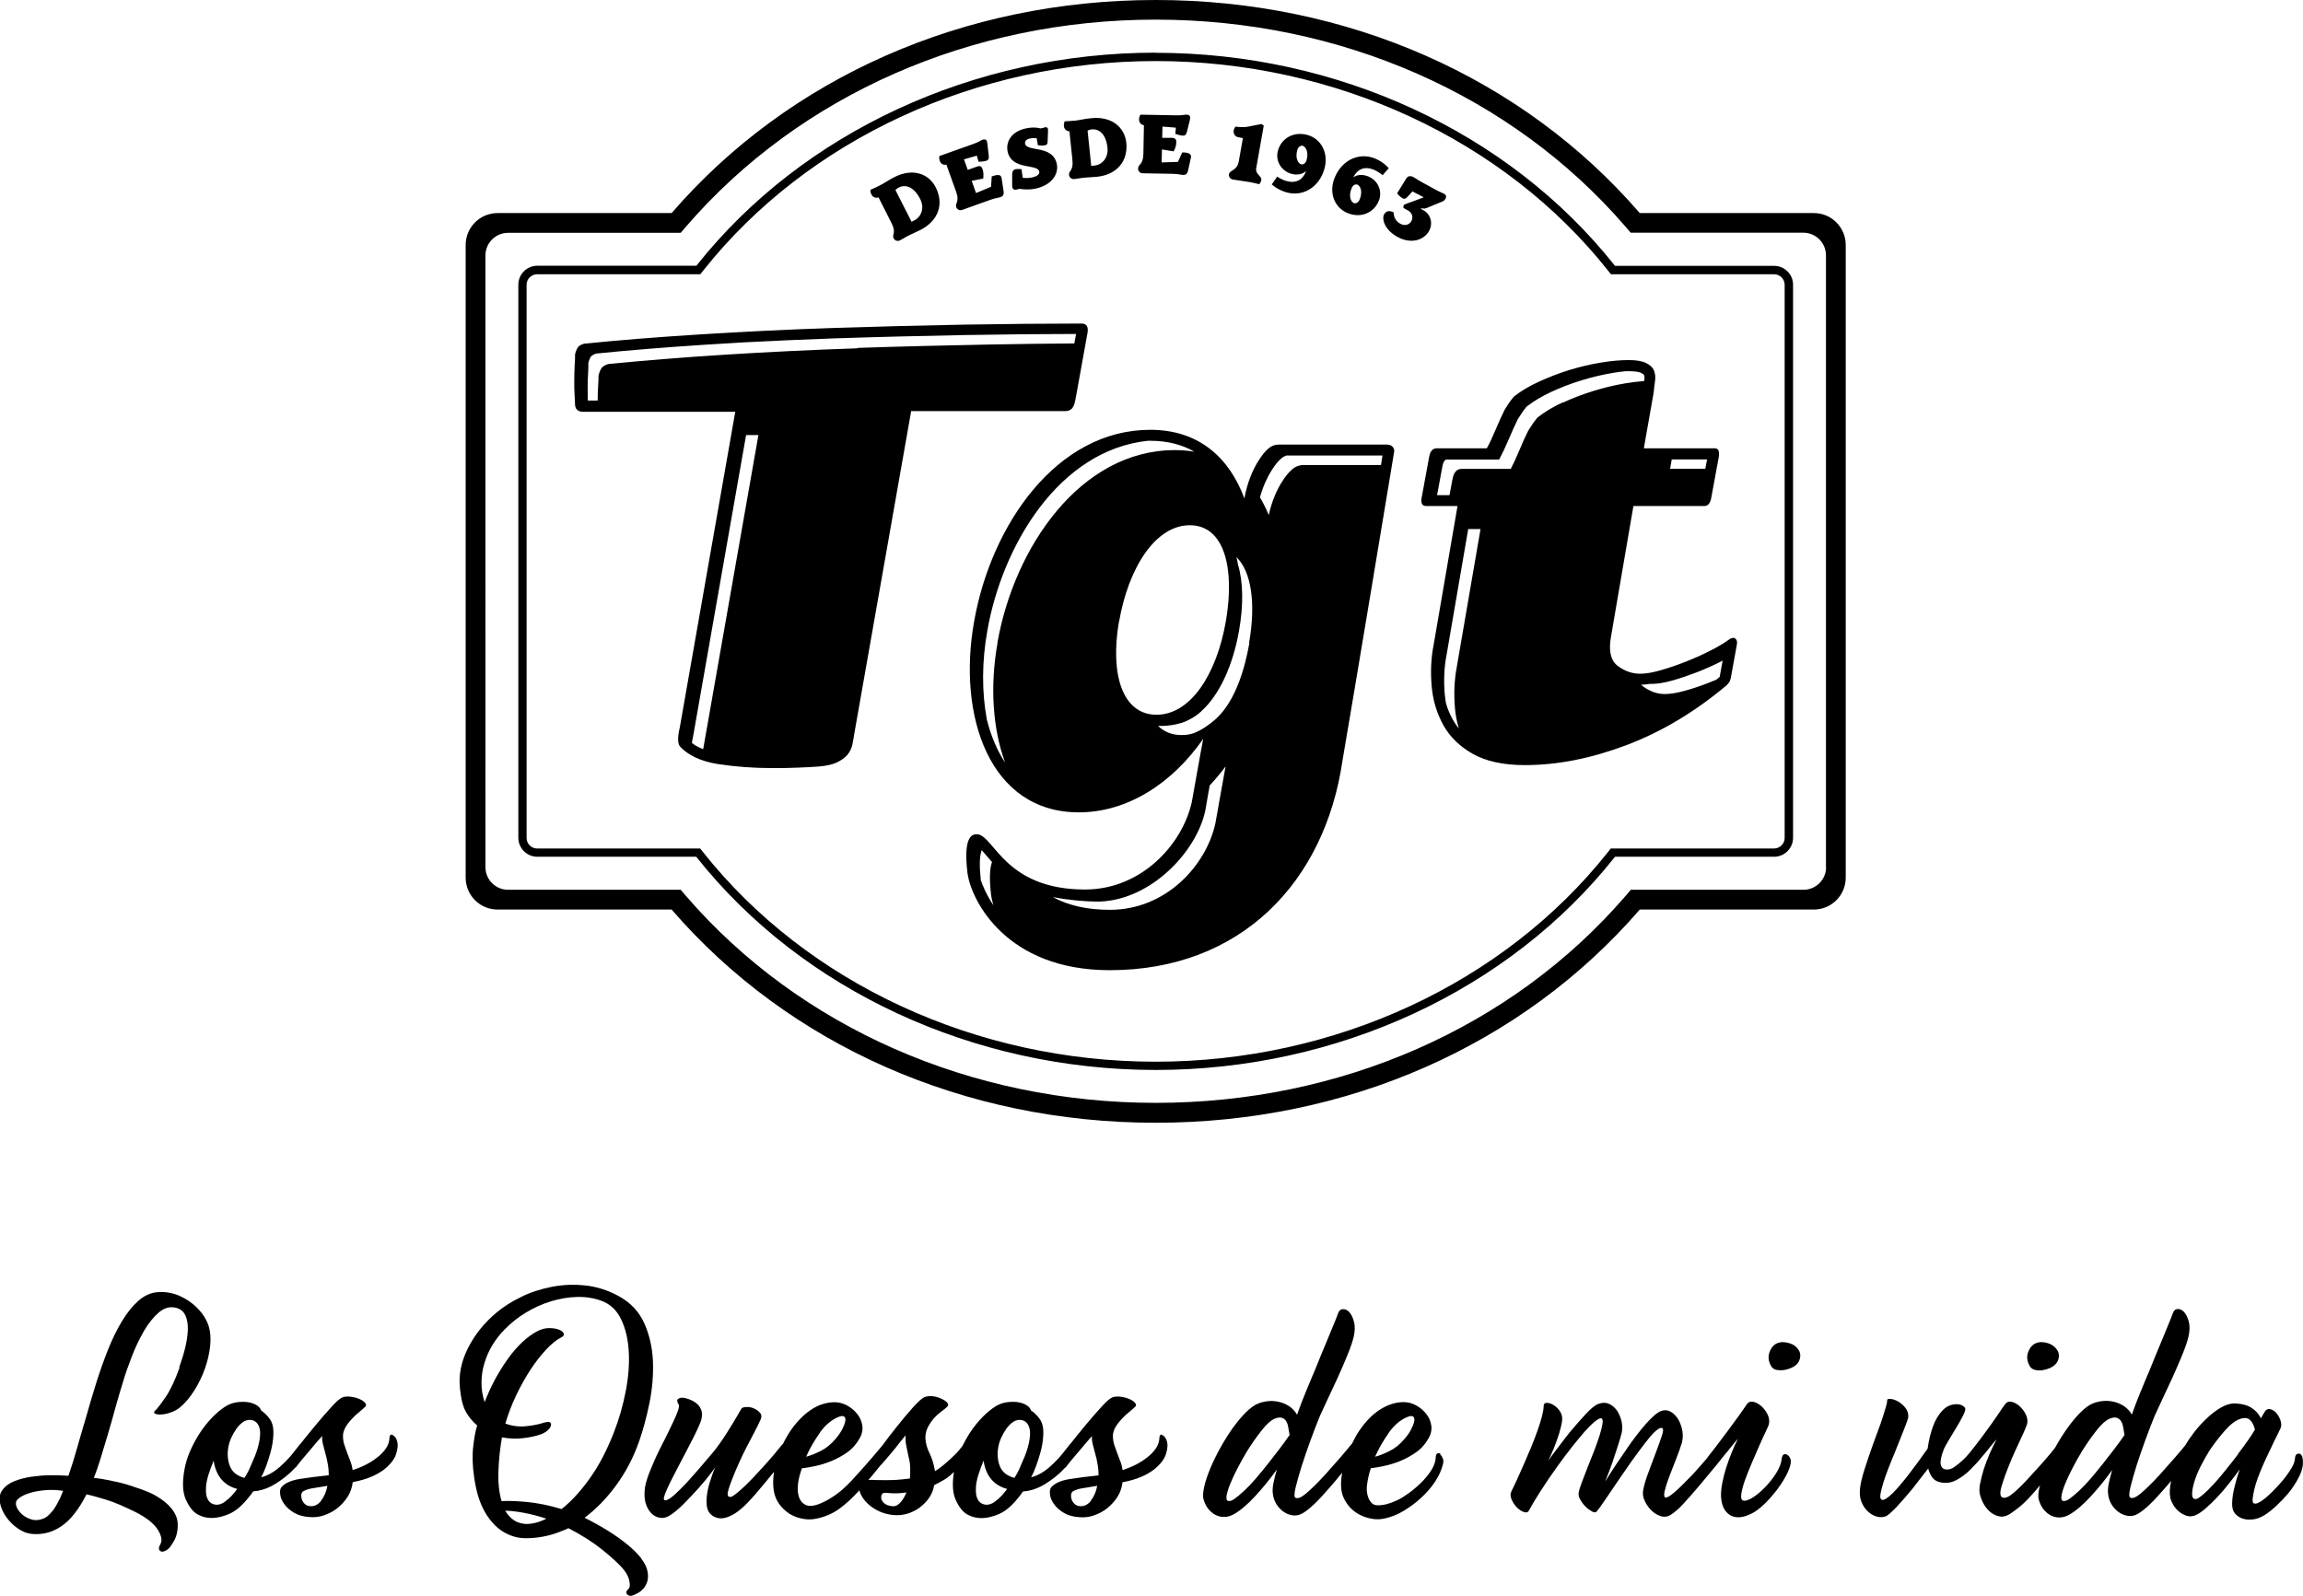 <?xml version="1.0" encoding="UTF-8"?>
<svg xmlns="http://www.w3.org/2000/svg" id="Capa_1" version="1.1" viewBox="0 0 170.08 117.9">
  <path d="M133.96,15.74h-12.86C112.43,5.71,99.51,0,85.35,0s-27.08,5.71-35.75,15.74h-12.85c-1.3,0-2.36,1.05-2.36,2.36v46.73c0,1.3,1.05,2.36,2.36,2.36h12.85c8.67,10.03,21.6,15.75,35.75,15.75s27.08-5.72,35.75-15.75h12.85c1.3,0,2.36-1.05,2.36-2.36V18.1c0-1.3-1.05-2.36-2.35-2.36ZM134.86,64.06c0,.92-.75,1.67-1.67,1.67h-12.75l-.43.5c-8.37,9.69-21.01,15.24-34.65,15.24s-26.28-5.56-34.66-15.24l-.43-.5h-12.75c-.92,0-1.67-.75-1.67-1.67V18.87c0-.92.75-1.67,1.67-1.67h12.75l.43-.5C59.08,7.01,71.71,1.45,85.35,1.45s26.28,5.56,34.65,15.24l.43.5h12.75c.92,0,1.67.75,1.67,1.67v45.19ZM85.35,4.51c13.23,0,25.71,5.78,33.39,15.46l.23.29h12.05c.43,0,.78.35.78.78v40.86c0,.43-.35.78-.79.78h-12.05l-.23.29c-7.68,9.68-20.16,15.46-33.39,15.46s-25.72-5.78-33.4-15.46l-.23-.29h-12.04c-.43,0-.78-.35-.78-.78V21.04c0-.43.35-.78.78-.78h12.05l.23-.29c7.68-9.68,20.17-15.46,33.4-15.46M85.35,3.89c-13.42,0-26.08,5.87-33.88,15.69l-.04.05h-11.75c-.77,0-1.4.63-1.4,1.4v40.86c0,.77.63,1.4,1.4,1.4h11.74l.04.05c7.8,9.83,20.47,15.7,33.89,15.7s26.09-5.87,33.88-15.7l.04-.05h11.75c.77,0,1.4-.63,1.4-1.4V21.04c0-.38-.14-.73-.41-.99-.27-.27-.62-.41-.99-.41h-11.75l-.04-.05c-7.8-9.83-20.46-15.69-33.88-15.69h0ZM64.88,13.75c.49-.25.69-.42,1.18-.67,1.32-.67,2.52-.28,3.05.77.61,1.21.21,2.45-1.14,3.14-.27.14-.62.28-.89.42-.22.11-.37.22-.62.35-.17.08-.37.02-.46-.15-.15-.3.22-.39-.16-1.13l-.96-1.9s-.34.14-.53-.22c-.08-.17-.07-.34-.07-.34,0,0,.37-.15.59-.27ZM67.96,14.71c-.46-.91-1.08-1.11-1.58-.86-.16.08-.25.19-.25.19l1.19,2.34s.16-.08.22-.11c.52-.27.74-.93.42-1.56ZM72.91,10.55l.11.94c.03.25-.04.34-.19.39-.17.06-.56.07-.56.07l-.13-.45-.95.27.28.78.7-.25c.2-.07.32-.02.39.19.12.35.05.7.05.7l-.85.17.32.9,1.11-.46.05-.77c.38-.13.69-.18.73.13l.14.93c.05.31-.05.41-.22.47-.17.06-.31.05-.75.2,0,0-2.06.74-2.09.75-.17.06-.37-.03-.43-.21-.11-.32.27-.36-.01-1.14l-.72-2s-.36.1-.49-.28c-.06-.17-.03-.35-.03-.35l2.55-.91c.44-.16.44-.22.62-.29.23-.08.35,0,.36.2ZM77.13,9.41c.21-.05.27.06.27.19l-.03.83c0,.19-.04.26-.18.3-.21.05-.54,0-.54,0l-.09-.52s-.26-.03-.5.02c-.3.07-.39.22-.35.4.14.6,2.01.07,2.33,1.45.17.75-.33,1.56-1.5,1.84-.63.15-1.23.03-1.23.03l-.27.06c-.18.04-.29-.09-.29-.28v-.89c.02-.22.1-.3.25-.34.15-.03.44,0,.44,0l.09.64s.36.04.69-.03c.45-.1.57-.29.53-.44-.14-.6-2.01-.07-2.33-1.45-.17-.75.29-1.49,1.28-1.72.72-.17,1.14-.01,1.14-.01l.3-.07ZM79.26,8.93c.55-.06.79-.15,1.34-.2,1.47-.15,2.45.64,2.58,1.81.14,1.35-.68,2.37-2.18,2.52-.31.03-.68.04-.98.07-.25.03-.43.07-.7.1-.18.01-.35-.12-.37-.3-.04-.34.34-.28.25-1.11l-.22-2.12s-.37,0-.41-.39c-.02-.18.06-.35.06-.35,0,0,.4-.01.65-.04ZM81.79,10.92c-.11-1.01-.61-1.42-1.17-1.36-.18.02-.3.09-.3.09l.27,2.61s.18-.02.25-.03c.58-.06,1.02-.6.95-1.31ZM87.89,8.8l-.23.92c-.06.25-.16.31-.31.3-.18,0-.55-.13-.55-.13l.04-.46-.99-.08-.02.83h.74c.22.02.31.11.3.33,0,.37-.2.67-.2.67l-.86-.14-.02.96,1.2-.04.32-.7c.4,0,.71.08.64.38l-.2.92c-.07.31-.19.37-.38.36-.18,0-.31-.07-.77-.08,0,0-2.19-.04-2.22-.04-.18,0-.34-.16-.33-.35,0-.34.37-.24.39-1.07l.04-2.13s-.37-.04-.36-.44c0-.18.1-.34.1-.34l2.71.05c.46,0,.49-.05.68-.05.25,0,.32.13.27.31ZM93.01,13.61s-.36-.09-.66-.15c-.42-.07-1.01-.15-1.31-.2-.18-.03-.31-.21-.28-.39.06-.33.61-.24.73-.97l.3-1.7s-.15-.03-.33-.06c-.24-.04-.39-.26-.35-.5.03-.18.14-.29.14-.29.58.1,1-.01,1-.01l.91-.18.17.12-.56,3.16c-.07.43.43.58.38.85-.03.18-.15.32-.15.32ZM93.93,13.61l.39-.56s.32.22.68.32c.71.2,1.21-.08,1.45-.71h-.03s-.36.37-1.05.18c-.77-.22-1.2-.98-.99-1.72.26-.92,1.17-1.43,2.18-1.15,1.01.28,1.58,1.34,1.25,2.5-.39,1.39-1.61,2.08-2.8,1.74-.68-.19-1.09-.59-1.09-.59ZM96.09,12.14c.14.04.33-.07.4-.3.18-.62-.07-1.01-.28-1.07-.14-.04-.33.07-.4.3-.18.62.07,1.01.28,1.07ZM102.56,12.43l-.45.51s-.3-.25-.64-.4c-.68-.28-1.21-.06-1.52.54h.03s.4-.32,1.06-.05c.74.3,1.08,1.11.78,1.82-.36.88-1.33,1.29-2.3.89-.97-.4-1.41-1.51-.95-2.62.55-1.34,1.84-1.88,2.98-1.41.66.27,1.01.72,1.01.72ZM100.25,13.64c-.14-.06-.34.03-.43.26-.25.6-.05,1.01.16,1.1.14.06.34-.03.43-.26.25-.6.05-1.01-.16-1.1ZM102.24,15.81c.12-.22.37-.29.69-.11,0,0-.05.54.49.83.32.18.66.08.81-.19.16-.29.06-.63-.26-.8,0,0-.22-.12-.22-.12-.14-.07-.15-.12-.04-.31l1.41-.52v-.03s-.81-.42-.81-.42l-.38.42c-.13.14-.23.16-.36.08-.22-.12-.39-.36-.39-.36l.68-1.1c.11-.18.3-.22.54-.09.22.12.31.21.63.38l.97.53c.32.18.42.2.64.31.16.09.2.21.11.38-.07.13-.18.18-.26.21l-1.14.47c-.27.1-.37-.03-.4.03-.03.05.07.07.17.13.54.3.73.97.42,1.53-.39.7-1.35.98-2.32.45-.97-.53-1.2-1.33-.99-1.71ZM126.66,49.7s0,0,0,0h0ZM79.41,29.59l.89-4.92c.11-.52-.04-.77-.44-.77-2.54,0-5.41.03-8.6.08-3.19.06-6.44.14-9.76.25-3.32.11-6.57.27-9.76.47-3.19.2-6.06.43-8.6.69-.15.04-.28.1-.39.19-.11.09-.2.29-.28.58,0,.19,0,.46-.03.83-.02.37-.03.76-.03,1.16s0,.78.03,1.13c.02.35.03.56.03.64.02.35.28.49.55.5h11.28l-4.09,23.28c-.19.81-.17,1.26.04,1.48.54.57,1.44,1.05,2.75,1.26,1.31.2,2.64.3,4.01.3.63,0,1.23,0,1.82-.03.59-.02,1.11-.05,1.55-.08.59-.04,1.06-.14,1.41-.3.35-.17.62-.36.8-.58.18-.22.3-.47.36-.75.06-.28.1-.54.14-.8l4.2-23.83h11.39c.41,0,.64-.26.72-.77ZM51.94,55.29s0,.04-.01.05c-.34-.13-.62-.28-.83-.46.02-.15.05-.32.09-.5l3.91-22.24h.91l-4.07,23.15ZM63.32,25.73c-3.29.11-6.57.27-9.76.47-3.18.2-6.07.44-8.62.69-.16.04-.31.11-.43.21-.13.11-.23.32-.31.66,0,.18,0,.44-.03.82-.02.31-.03.64-.03,1.01h-.73c-.01-.27-.01-.54-.01-.8,0-.42,0-.8.03-1.16.02-.39.03-.66.02-.81.08-.34.18-.47.24-.53.1-.08.22-.14.33-.17,2.35-.24,5.04-.46,7.97-.65.54-.03,1.09-.07,1.64-.1.22-.01.44-.03.66-.04l.46-.03c2.29-.12,4.56-.22,6.77-.3,3.28-.11,6.56-.19,9.75-.25,3-.05,5.75-.08,8.2-.08l-.13.7c-1.94.01-4.05.04-6.26.08-3.18.06-6.47.14-9.76.25ZM102.52,32.84h-8.08c-.28,0-.55.1-.76.29-.08.07-.15.13-.2.19,0,0-1.16,1.15-1.58,3.5-1.1-2.98-3.34-5.07-6.95-5.07-6.9,0-11.75,7-13.01,14.16-1.25,7,1.15,14.1,7.73,14.1,3.6,0,6.9-2.14,9.19-5.43-.31,1.62-.57,3.19-.84,4.65-.68,3.13-3.71,6.48-7.89,6.48-5.85,0-6.69-3.87-7.89-4.07-.57-.1-1.1.37-.78,2.93.31,1.99,2.87,7.1,10.5,7.1,9.66,0,15.88-6.48,17.19-15.51.98-5.71,3.33-19.88,3.81-22.78.05-.27-.17-.52-.44-.52ZM72.43,64.98c-.11-1.02-.09-1.75.07-2.18.09.1.17.2.25.29.15.17.32.37.51.59-.18.5-.2,1.31-.06,2.49.03.21.09.45.17.71-.53-.79-.82-1.51-.95-1.9ZM73.67,47.49c-.57,3.19-.36,6.35.56,8.84-.59-.88-1.04-1.94-1.35-3.18-.38-2.03-.37-4.31.04-6.58,1.1-6.26,5.27-13.31,11.85-14.01h.08s.07,0,.1,0c1.23,0,2.33.27,3.26.81-.46-.08-.94-.12-1.44-.12-6.97,0-11.87,7.16-13.11,14.24ZM82.65,45.9c.68-3.92,2.66-7.1,5.22-7.1s3.34,3.19,2.66,7.1c-.68,3.92-2.61,6.9-5.12,6.9s-3.45-2.98-2.77-6.9ZM90,59.47c-.08.46-.16.91-.24,1.34-.67,3.1-3.63,6.4-7.79,6.4-1.66,0-3.05-.31-4.22-.94.96.19,2.34.34,3.47.33,3.76-.13,7.12-3.63,7.79-6.7h0c.08-.44.15-.88.23-1.33l.1-.55c.41-.44.8-.9,1.17-1.4-.18.97-.35,1.92-.51,2.84ZM92.27,47.49c-.32,1.82-1,4.28-2.48,5.62-.37.34-1.01.81-1.6,1.04-.27.1-.57.15-.94.15-.69,0-1.27-.23-1.73-.68.33.02.91.01,1.56-.17.26-.06.51-.16.75-.29.32-.16.61-.36.86-.59l.06-.06h0c1.3-1.18,2.31-3.35,2.76-5.95.33-1.89.3-3.57-.08-4.84-.03-.2-.07-.39-.12-.57,1.1,1.07,1.45,3.4.94,6.33ZM101.98,34.35h-5.71c-.31,0-.6.11-.83.31-.08.07-.15.14-.2.19-.05.05-1.08,1.08-1.54,3.2-.19-.46-.41-.9-.65-1.31.49-1.79,1.38-2.69,1.39-2.7.05-.05.12-.12.19-.18.1-.09.23-.16.37-.21h7.1l-.11.69ZM128.23,47.26c-.06-.09-.12-.14-.19-.14-.11,0-.22.04-.33.11-.41.3-.9.59-1.49.88-.59.3-1.19.56-1.8.8-.61.24-1.21.44-1.8.61-.59.17-1.09.25-1.49.25-.59,0-1.14-.19-1.66-.58-.52-.39-.68-1.1-.5-2.13l1.66-9.68h5.25c.26,0,.42-.2.5-.61l.55-2.99c.07-.44-.02-.66-.28-.66h-5.25l.72-4.09c.04-.33.07-.64.11-.91.04-.28,0-.53-.08-.75-.09-.22-.29-.41-.58-.55-.3-.15-.72-.22-1.27-.22-.63,0-1.33.06-2.1.19-.77.13-1.55.31-2.32.55-.77.24-1.52.53-2.24.86-.72.33-1.34.7-1.85,1.11-.11.15-.19.24-.22.28-.04.04-.18.26-.44.66-.22.44-.45.95-.69,1.52-.24.57-.45,1.02-.64,1.35h-3.71c-.29,0-.48.22-.55.66l-.55,2.99c-.07.41.04.61.33.61h2.32l-1.77,10.29c-.19.96-.23,1.96-.14,3.01.09,1.05.38,2.01.86,2.88.48.87,1.21,1.58,2.18,2.13.98.55,2.26.83,3.84.83,2.4,0,4.89-.49,7.49-1.47,2.6-.98,5.08-2.46,7.44-4.45.04-.04.08-.09.14-.17.06-.07.1-.18.14-.33l.44-2.43c.04-.18.03-.32-.03-.42ZM123.47,33.94h2.6l-.13.69h-2.6l.12-.69ZM107.59,49.26c-.19.96-.23,1.99-.14,3.04.04.51.14,1.02.29,1.52-.17-.21-.32-.43-.45-.66-.21-.38-.38-.78-.5-1.2-.03-.19-.07-.41-.09-.64-.09-1.04-.05-2.04.14-2.99l1.59-9.25h.91l-1.75,10.16ZM115.42,29.72c-.72.33-1.35.71-1.87,1.12l-.02.02c-.14.19-.2.25-.21.27-.02.02-.07.07-.46.69-.22.43-.45.95-.69,1.53-.22.53-.43.97-.6,1.29h-3.64c-.24,0-.55.13-.66.75l-.22,1.19h-.92l.39-2.11c.04-.27.13-.44.26-.52h3.93l.03-.05c.19-.35.43-.86.67-1.42.24-.57.47-1.08.68-1.51.35-.55.42-.63.43-.65.04-.04.11-.13.22-.28.51-.4,1.12-.76,1.82-1.09.71-.33,1.45-.61,2.23-.85.77-.24,1.54-.42,2.31-.55.33-.06.66-.1.99-.13h.08s.1,0,.14,0c.57,0,.83.09.91.14.13.07.19.12.19.14.04.09.05.2.03.33l-.02.12c-.45.03-.92.09-1.4.17-.78.13-1.56.32-2.34.56-.78.24-1.54.53-2.25.86ZM127.03,49.91s-.01.05-.02.06h0s-.02.04-.02.04c-.05.04-.1.08-.14.12l-.1.08-.12.05c-.14.06-.28.12-.42.17-.59.23-1.19.44-1.79.6-.58.16-1.07.24-1.47.24-.56,0-1.1-.19-1.6-.56-.05-.04-.1-.08-.15-.13.2,0,.42-.03.64-.06h.05s.07,0,.1,0c.41,0,.92-.08,1.52-.25.6-.17,1.21-.38,1.81-.61.61-.24,1.22-.51,1.81-.81.03-.02.06-.03.09-.05l-.2,1.09Z"></path>
  <g>
    <path d="M13.26,101.03c-.34.95-.69,1.68-1.04,2.19-.35.51-.61.85-.77.99-.1.1-.1.17,0,.22.1.05.25.07.45.06.2,0,.44-.06.71-.15.27-.09.52-.23.75-.43.36-.31.69-.72,1-1.21s.57-1.03.77-1.59c.2-.56.33-1.12.39-1.68.06-.56.02-1.05-.11-1.47-.15-.46-.41-.89-.8-1.29-.38-.4-.83-.71-1.32-.93-.5-.22-1.02-.32-1.56-.29-.54.02-1.04.23-1.5.63-.44.39-.85.9-1.23,1.53-.38.63-.72,1.33-1.03,2.11-.31.78-.6,1.6-.87,2.46-.27.87-.53,1.73-.77,2.6-.23.77-.45,1.51-.65,2.23-.2.72-.41,1.39-.63,2.01-.43-.03-.87-.05-1.35-.04-.47,0-.94.05-1.4.11-.46.07-.87.18-1.25.33-.38.16-.66.36-.86.63s-.26.57-.2.93c.07.36.21.71.44,1.04.23.33.51.63.86.87.34.25.69.38,1.03.42.78.08,1.52-.1,2.19-.55.68-.45,1.3-1.24,1.88-2.37.38.08.86.22,1.46.4s1.3.49,2.12.89c.82.41,1.37.84,1.67,1.3.29.46.36.83.2,1.1-.13.23-.14.39-.01.49.12.1.3.06.53-.1.13-.08.3-.3.5-.66.2-.36.29-.8.26-1.32-.02-.26-.1-.51-.25-.76-.15-.25-.34-.47-.59-.69-.24-.21-.52-.4-.83-.58-.31-.17-.64-.31-.98-.43-.34-.11-.65-.22-.92-.31-.27-.09-.54-.16-.8-.22-.26-.06-.53-.11-.81-.17-.28-.06-.61-.11-1.01-.16.15-.36.31-.82.48-1.37.17-.56.35-1.15.54-1.79.19-.64.38-1.3.56-1.97.19-.68.38-1.34.58-1.97.16-.56.38-1.17.64-1.85.26-.68.56-1.3.89-1.88.33-.57.7-1.03,1.09-1.37.39-.34.81-.47,1.25-.37.36.08.6.28.74.59.13.31.19.67.17,1.09s-.09.87-.21,1.35c-.12.48-.27.94-.43,1.39ZM4.41,110.72c-.1.21-.21.42-.33.61-.12.2-.26.37-.42.53-.16.16-.31.27-.48.33-.29.11-.57.14-.83.06-.26-.07-.49-.19-.67-.34-.19-.16-.33-.33-.42-.51-.09-.19-.11-.36-.06-.5.05-.11.18-.23.4-.36s.49-.22.81-.31c.32-.08.67-.13,1.07-.16.39-.02.78,0,1.18.06-.07.18-.15.38-.24.59Z"></path>
    <path d="M28.99,105.99c-.16-.05-.23.05-.23.29-.02.24-.1.49-.26.72s-.37.46-.65.67c-.49.39-1.1.7-1.81.93-.03-.25-.09-.47-.17-.67-.08-.2-.16-.4-.23-.6-.07-.2-.14-.4-.21-.6-.07-.2-.1-.43-.1-.67,0-.21.07-.43.2-.65.13-.22.29-.42.47-.61.18-.19.36-.36.54-.5.18-.15.32-.27.42-.37.1-.08.1-.18.01-.29-.09-.11-.23-.21-.42-.29-.19-.08-.4-.14-.64-.17-.24-.03-.45-.02-.63.05-.18.08-.45.31-.8.7-.35.38-.73.82-1.14,1.31-.21.26-.43.52-.64.78-.18.23-.35.44-.51.64,0,0-.02.01-.03.02-.13.16-.32.4-.55.7-.24.3-.54.62-.9.94-.47.43-.95.69-1.42.81.15-.28.27-.57.38-.87s.2-.59.28-.87c.15-.52.23-1.01.24-1.46.02-.45-.07-.8-.24-1.07-.11-.16-.23-.3-.34-.4-.11-.11-.23-.2-.34-.28-.03-.13-.13-.25-.31-.37-.17-.11-.39-.19-.66-.23-.27-.04-.57-.03-.89.02-.33.06-.65.2-.96.43-.36.26-.69.57-1,.92-.31.35-.59.73-.83,1.13-.25.4-.45.81-.63,1.23-.17.42-.29.82-.36,1.21-.18.96-.15,1.72.1,2.27.25.55.54.91.88,1.09.65.36,1.43.34,2.33-.05.33-.15.64-.37.93-.66.29-.29.57-.63.83-1,.47-.03.93-.17,1.37-.4.44-.24.88-.55,1.32-.94.13-.12.26-.25.39-.39.06-.04.12-.09.17-.18.11-.15.28-.35.49-.6.21-.25.42-.49.61-.72.23-.28.47-.56.74-.86-.02.23.02.48.1.76.08.28.16.58.24.91.03.16.07.34.1.53.03.19.05.42.05.7-.78.08-1.49.17-2.12.27-.63.1-1.08.29-1.36.59-.1.11-.14.29-.11.53.02.24.12.48.29.72.17.25.41.46.72.65.31.19.7.3,1.18.33.36.03.72-.01,1.08-.14s.69-.3.98-.54c.29-.24.54-.51.74-.83.2-.32.32-.67.37-1.07.52-.1.97-.23,1.35-.39.38-.16.69-.34.96-.54.47-.38.77-.76.89-1.14.12-.38.15-.69.09-.92-.08-.28-.2-.44-.36-.49ZM16.62,110.93c-.31.22-.6.28-.88.18-.2-.07-.33-.2-.42-.4s-.12-.45-.11-.75c0-.29.07-.62.17-.97.11-.35.24-.71.4-1.09.08.57.27,1.03.58,1.39.3.35.69.58,1.16.7-.29.41-.6.72-.91.94ZM19.18,106.31c-.06.39-.18.82-.36,1.27-.08.18-.18.42-.31.72-.12.3-.27.59-.45.87-.18-.03-.38-.12-.6-.26s-.39-.36-.5-.65c-.15-.42-.18-.87-.1-1.34s.29-.93.61-1.39c.31-.42.63-.64.96-.64s.56.16.69.47c.1.23.12.54.06.93ZM23.72,110.87c-.24.29-.52.43-.85.39-.15-.02-.27-.07-.37-.17-.1-.1-.17-.21-.21-.33-.04-.12-.05-.24-.04-.36.02-.11.07-.2.17-.25.18-.1.4-.17.67-.21s.63-.1,1.09-.18c-.08.44-.24.81-.48,1.1Z"></path>
    <path d="M47.39,115.16c-.26-.34-.6-.69-1.03-1.04-.43-.35-.91-.7-1.46-1.04-.55-.34-1.12-.66-1.73-.96.83-.62,1.61-1.41,2.32-2.38s1.28-2.04,1.7-3.24c.31-.88.57-1.85.78-2.89s.29-2.07.25-3.08c-.05-1.01-.26-1.93-.64-2.78-.38-.85-1-1.51-1.86-1.99-.8-.44-1.63-.71-2.48-.8-.85-.09-1.68-.06-2.49.1s-1.57.4-2.27.75c-.7.34-1.31.73-1.81,1.15-.92.77-1.62,1.65-2.12,2.65-.5,1-.69,1.99-.58,2.97.08.78.23,1.36.45,1.74.22.38.49.7.82.98-.11.34-.21.85-.29,1.53-.08.68-.06,1.45.07,2.32.07.47.16.93.29,1.36.13.43.3.83.51,1.2s.46.69.75.98c.29.29.62.51.99.67.39.18.81.27,1.26.27s.88-.04,1.29-.12c.41-.08.78-.18,1.12-.31s.58-.22.75-.31c1,.52,1.83,1.05,2.5,1.59.67.54,1.17,1,1.5,1.37.28.33.45.64.5.94.06.3.04.49-.06.58-.18.16-.21.3-.09.42.12.11.27.13.45.05.08-.03.19-.09.33-.16.14-.07.27-.18.39-.31.12-.13.22-.3.29-.5.07-.2.09-.45.04-.75-.05-.31-.2-.64-.47-.98ZM38.86,112.58c-.36-.02-.66-.11-.91-.28-.25-.17-.46-.4-.64-.7.36,0,.81.05,1.35.15.54.1,1.1.24,1.69.44-.52.26-1.02.39-1.5.39ZM41.48,111.48c-.92-.28-1.78-.45-2.59-.53-.81-.07-1.43-.09-1.85-.06-.18-.62-.26-1.34-.23-2.17.02-.82.11-1.67.26-2.54.52.1,1.04.12,1.56.06s.98-.16,1.39-.31c.16-.07.31-.16.43-.27.12-.11.2-.22.23-.33.03-.11.02-.19-.05-.25-.07-.06-.21-.05-.44.01-.39.13-.85.22-1.37.27-.52.05-1.02-.02-1.5-.2.2-.67.45-1.34.77-2.02.32-.68.67-1.31,1.05-1.9.38-.59.78-1.1,1.18-1.53s.78-.74,1.14-.92c.16-.08.22-.18.17-.29s-.17-.21-.36-.28c-.19-.07-.43-.11-.72-.11s-.6.08-.91.25c-.34.18-.69.44-1.05.77-.36.34-.71.73-1.04,1.19-.33.46-.65.96-.96,1.52-.3.56-.57,1.14-.8,1.74-.16-.49-.24-.98-.23-1.47,0-.49.08-.97.22-1.43.14-.47.34-.91.6-1.34.26-.42.56-.81.91-1.15.46-.47.98-.89,1.57-1.24.59-.35,1.2-.63,1.83-.82s1.26-.3,1.9-.32c.64-.02,1.23.07,1.79.27.65.23,1.14.67,1.47,1.34.33.66.52,1.45.58,2.35.06.91-.01,1.89-.21,2.95-.2,1.06-.5,2.12-.91,3.16-.51,1.29-1.09,2.41-1.77,3.35-.67.94-1.36,1.69-2.06,2.24Z"></path>
    <path d="M85.85,105.99c-.16-.05-.23.05-.23.29-.02.24-.1.49-.26.72s-.37.46-.65.67c-.49.39-1.1.7-1.81.93-.03-.25-.09-.47-.17-.67-.08-.2-.16-.4-.23-.6-.07-.2-.14-.4-.21-.6-.07-.2-.1-.43-.1-.67,0-.21.07-.43.2-.65.13-.22.29-.42.47-.61.18-.19.36-.36.54-.5.18-.15.32-.27.42-.37.1-.08.1-.18.01-.29-.09-.11-.23-.21-.42-.29-.19-.08-.4-.14-.64-.17-.24-.03-.45-.02-.63.05-.18.08-.45.31-.8.7-.35.38-.73.82-1.14,1.31-.21.26-.43.52-.64.78-.18.23-.35.44-.51.64,0,0-.02.01-.03.02-.13.16-.32.4-.55.7-.24.3-.54.62-.9.94-.47.43-.95.69-1.42.81.15-.28.27-.57.38-.87s.2-.59.28-.87c.15-.52.23-1.01.24-1.46.02-.45-.07-.8-.24-1.07-.11-.16-.23-.3-.34-.4-.11-.11-.23-.2-.34-.28-.03-.13-.13-.25-.31-.37-.17-.11-.39-.19-.66-.23-.27-.04-.57-.03-.89.02-.33.06-.65.2-.96.43-.36.26-.69.57-1,.92-.31.35-.59.73-.83,1.13-.15.25-.28.5-.41.75-.18.23-.36.45-.56.64-.22.22-.44.42-.65.6-.15.13-.29.25-.42.34-.13.1-.26.19-.39.27-.08-.51-.22-.95-.4-1.32-.19-.38-.29-.75-.31-1.13,0-.31.07-.59.2-.83.13-.24.28-.46.45-.65s.35-.35.53-.48c.18-.13.32-.24.42-.34.11-.1.11-.21,0-.33-.11-.12-.29-.22-.51-.31-.18-.08-.37-.13-.58-.15-.2-.02-.4,0-.58.07-.18.08-.46.33-.85.76-.38.43-.78.9-1.19,1.42-.39.49-.74.94-1.03,1.34-.02.03-.04.05-.06.08-.15.18-.39.46-.72.85-.36.42-.77.88-1.23,1.39-.44.49-.81.85-1.1,1.09-.29.24-.6.45-.91.63-.75.43-1.3.56-1.64.42s-.55-.46-.61-.93c-.03-.2-.02-.45.02-.76s.14-.65.27-1.03c.28-.03.61-.09.99-.17.38-.08.78-.2,1.19-.37s.8-.38,1.18-.65.69-.63.93-1.07c.16-.29.22-.6.17-.91-.05-.31-.17-.59-.36-.83-.19-.24-.42-.45-.7-.61-.28-.16-.56-.25-.86-.27-.29-.02-.6.02-.93.11-.33.09-.66.25-.99.48-.34.23-.67.53-.99.9-.33.37-.64.83-.93,1.39-.04.07-.07.13-.1.2-.03.03-.06.05-.1.09-.08.11-.29.36-.61.75-.33.38-.69.79-1.08,1.21-.51.56-.94.99-1.3,1.31s-.59.49-.69.53c-.25.07-.34-.04-.29-.32.05-.28.25-.82.59-1.64.2-.46.38-.85.54-1.19.16-.33.32-.64.47-.92s.29-.54.42-.8c.13-.25.26-.52.39-.8.1-.21.09-.39-.04-.53-.12-.14-.27-.24-.45-.32s-.36-.11-.55-.1c-.19,0-.31.05-.36.11-.05.08-.15.25-.29.5-.15.25-.32.55-.53.88-.2.34-.43.68-.67,1.04-.25.36-.48.67-.71.93-.23.28-.51.61-.85,1s-.67.77-1,1.13c-.34.36-.65.67-.93.92-.29.25-.5.38-.65.38-.1,0-.13-.08-.09-.24s.12-.38.25-.65c.12-.27.27-.58.45-.92.18-.34.37-.7.56-1.08.33-.62.64-1.22.93-1.79.29-.57.48-1,.56-1.27.08-.31.07-.57-.02-.77s-.23-.37-.4-.49c-.17-.12-.35-.21-.53-.27-.18-.06-.3-.09-.37-.09-.18-.02-.31.01-.4.09-.09.07-.07.22.06.43.03.07.01.2-.06.42-.07.21-.18.47-.32.77-.14.3-.3.64-.49,1.02-.19.38-.38.76-.58,1.15-.28.57-.52,1.13-.74,1.68-.21.55-.33,1.01-.34,1.39-.02.41.03.75.15,1.03.11.28.27.49.45.64.19.15.39.23.6.25.21.02.42-.03.61-.15.31-.18.67-.47,1.07-.87.4-.4.78-.81,1.14-1.21.36-.41.66-.77.89-1.08.18-.23.28-.38.32-.44-.16.35-.28.69-.38,1.02-.1.29-.18.61-.23.96s-.06.66-.01.96c.07.38.29.64.67.78.38.15.86.04,1.43-.32.28-.18.58-.44.91-.78.33-.34.73-.8,1.2-1.37.26-.32.5-.61.74-.9-.07.48-.08.91-.03,1.3.05.39.18.74.39,1.04s.47.55.76.74c.29.19.62.31.97.38.35.07.69.07,1.02,0,.65-.13,1.24-.38,1.75-.76.44-.32.93-.77,1.45-1.34,0,.03,0,.06.02.09.09.31.29.61.6.91.23.21.51.4.83.55.33.15.69.25,1.08.28.34.03.68,0,1.01-.1.33-.1.63-.25.89-.44s.5-.43.7-.71c.2-.28.33-.6.39-.96.23-.11.45-.23.67-.36.22-.12.45-.29.67-.5.04-.03.08-.07.12-.11-.14.86-.1,1.55.13,2.06.25.55.54.91.88,1.09.65.36,1.43.34,2.33-.05.33-.15.64-.37.93-.66.29-.29.57-.63.83-1,.47-.03.93-.17,1.37-.4.44-.24.88-.55,1.32-.94.13-.12.26-.25.39-.39.06-.04.12-.09.17-.18.11-.15.28-.35.49-.6.21-.25.42-.49.61-.72.23-.28.47-.56.74-.86-.02.23.02.48.1.76.08.28.16.58.24.91.03.16.07.34.1.53.03.19.05.42.05.7-.78.08-1.49.17-2.12.27-.63.1-1.08.29-1.36.59-.1.11-.14.29-.11.53.02.24.12.48.29.72.17.25.41.46.72.65.31.19.7.3,1.18.33.36.03.72-.01,1.08-.14s.69-.3.98-.54c.29-.24.54-.51.74-.83.2-.32.32-.67.37-1.07.52-.1.97-.23,1.35-.39.38-.16.69-.34.96-.54.47-.38.77-.76.89-1.14.12-.38.15-.69.09-.92-.08-.28-.2-.44-.36-.49ZM60.54,105.84c.4-.56.85-.94,1.34-1.15.23-.1.38-.11.47-.04.08.07.11.19.07.36-.03.16-.11.36-.23.59-.12.23-.28.46-.48.69-.33.39-.69.69-1.09.89-.4.2-.76.35-1.09.43.28-.62.62-1.21,1.02-1.77ZM66.46,111.03c-.18.19-.38.27-.61.23-.16-.02-.31-.06-.43-.13-.12-.07-.21-.16-.27-.26-.06-.1-.08-.2-.07-.31,0-.11.05-.19.14-.26.03-.03.21-.03.53,0,.32.03.71.02,1.19-.05-.13.33-.29.58-.47.77ZM67.18,109.22c-.36.05-.69.08-.98.1-.29.02-.56.02-.78.02-.42,0-.77,0-1.04-.02-.1,0-.18,0-.26.02.09-.11.18-.21.28-.32.21-.25.41-.5.6-.74.01-.02.03-.03.04-.05.02-.02.05-.03.07-.06.13-.15.3-.34.5-.58.2-.24.4-.47.58-.7.21-.28.44-.56.69-.86-.02.26,0,.52.05.77s.11.53.17.82c.08.29.12.58.12.87s0,.53-.02.72ZM73.48,110.93c-.31.22-.6.28-.88.18-.2-.07-.33-.2-.42-.4s-.12-.45-.11-.75c0-.29.07-.62.17-.97.11-.35.24-.71.4-1.09.08.57.27,1.03.58,1.39.3.35.69.58,1.16.7-.29.41-.6.72-.91.94ZM76.04,106.31c-.06.39-.18.82-.36,1.27-.08.18-.18.42-.31.72-.12.3-.27.59-.45.87-.18-.03-.38-.12-.6-.26s-.39-.36-.5-.65c-.15-.42-.18-.87-.1-1.34s.29-.93.61-1.39c.31-.42.63-.64.96-.64s.56.16.69.47c.1.23.12.54.06.93ZM80.57,110.87c-.24.29-.52.43-.85.39-.15-.02-.27-.07-.37-.17-.1-.1-.17-.21-.21-.33-.04-.12-.05-.24-.04-.36.02-.11.07-.2.17-.25.18-.1.4-.17.67-.21s.63-.1,1.09-.18c-.08.44-.24.81-.48,1.1Z"></path>
    <path d="M106.4,107.41c-.08-.07-.16-.08-.25-.04-.08.04-.12.15-.12.33-.02.29-.13.6-.34.93-.21.33-.47.64-.77.93-.3.29-.61.55-.92.77-.31.22-.57.38-.78.48-.39.18-.72.29-.97.34-.25.05-.46.06-.61.04-.16-.02-.27-.08-.34-.16-.07-.08-.13-.16-.18-.24-.16-.33-.22-.7-.16-1.13s.15-.83.28-1.2c.28-.03.61-.09.99-.17.38-.08.78-.2,1.19-.37s.8-.38,1.18-.65.69-.63.93-1.07c.16-.29.22-.6.17-.91-.05-.31-.17-.59-.36-.83-.19-.24-.42-.45-.7-.61-.28-.16-.56-.25-.86-.27-.57-.03-1.16.13-1.77.49-.6.36-1.15.91-1.64,1.64-.2.29-.36.61-.52.93-.03.03-.06.06-.09.1-.16.21-.42.51-.76.91-.34.39-.73.83-1.15,1.3-.57.62-1.04,1.08-1.4,1.38-.36.3-.62.4-.78.31-.1-.05-.09-.3.01-.75.11-.45.26-.98.45-1.59s.42-1.25.66-1.92c.25-.67.47-1.27.69-1.79.13-.29.32-.7.56-1.21s.5-1.06.76-1.63c.26-.57.5-1.13.72-1.67s.37-.98.45-1.32c.1-.44.11-.82.02-1.13-.08-.31-.2-.54-.34-.7-.15-.16-.31-.23-.48-.22-.17,0-.29.12-.36.33-.03.1-.12.33-.27.69s-.31.76-.49,1.19c-.18.43-.36.87-.54,1.3-.18.43-.32.78-.42,1.04-.05.1-.14.31-.27.63-.13.32-.27.66-.42,1.02s-.28.7-.4,1.02c-.12.32-.19.51-.21.58-.25-.44-.64-.74-1.18-.91-.54-.16-1.1-.14-1.67.07-.29.11-.6.34-.93.66-.33.33-.65.72-.97,1.16-.32.45-.62.93-.91,1.45s-.53,1.02-.74,1.51c-.2.49-.36.94-.45,1.34s-.12.71-.07.92c.07.26.17.49.32.7.15.2.33.36.54.48s.44.17.67.17.48-.07.72-.2c.49-.28,1.02-.73,1.59-1.35.57-.62,1.1-1.27,1.59-1.96-.11.38-.2.72-.26,1.03-.06.31-.07.56-.04.76.03.29.13.56.28.8.16.24.34.42.55.56.21.14.44.22.69.25.25.02.48-.04.71-.18.25-.15.52-.37.83-.66.31-.29.7-.72,1.18-1.27.33-.38.62-.73.88-1.05-.04.23-.07.46-.08.68-.02.38.02.71.12,1,.1.28.25.54.45.78.2.24.45.45.72.6.28.15.58.27.91.33.33.07.65.07.98,0,.49-.1.98-.29,1.46-.58.48-.29.92-.62,1.31-.99.41-.38.75-.78,1.02-1.2.27-.42.45-.83.55-1.23.05-.16.05-.31-.01-.45-.06-.14-.13-.24-.21-.31ZM102.56,105.84c.4-.56.85-.94,1.34-1.15.23-.1.38-.11.47-.04.08.07.11.19.07.36-.03.16-.11.36-.23.59-.12.23-.28.46-.48.69-.33.39-.69.69-1.09.89-.4.2-.76.35-1.09.43.28-.62.62-1.21,1.02-1.77ZM95.23,106.01s-.01,0-.01.02c-.21.31-.46.65-.74,1.02-.28.37-.57.74-.87,1.12-.3.38-.6.74-.89,1.08-.29.34-.58.64-.85.89-.27.25-.51.45-.71.59-.2.14-.36.18-.48.14-.1-.03-.13-.17-.09-.4.04-.24.13-.53.27-.87.14-.34.32-.73.54-1.15s.45-.84.7-1.25c.36-.57.72-1.09,1.08-1.54.36-.46.68-.74.96-.86.21-.08.38-.11.51-.07s.24.11.32.23c.08.12.14.28.17.47.03.19.07.38.1.58,0,.02,0,.02-.01.02Z"></path>
    <path d="M131.96,107.45c-.09-.04-.17-.04-.25.01-.07.05-.12.17-.14.37-.03.29-.17.63-.4,1-.24.38-.51.72-.82,1.04-.31.32-.62.58-.93.77s-.55.26-.71.2c-.11-.05-.15-.21-.11-.49.04-.28.13-.61.27-1.01.14-.39.31-.81.5-1.26.2-.45.38-.88.56-1.29.18-.41.34-.76.48-1.05.14-.29.22-.48.23-.56.05-.23.01-.47-.11-.71-.12-.24-.28-.45-.47-.61-.19-.16-.38-.27-.59-.31-.2-.04-.36.03-.48.21-.13.2-.33.48-.6.86-.27.38-.55.76-.85,1.16s-.58.78-.85,1.13-.45.58-.55.7c-.03.04-.05.07-.07.11,0,0,0,0,0,0-.18.2-.37.42-.56.64s-.39.44-.59.65c-1.03,1.08-1.66,1.62-1.89,1.62-.13,0-.16-.15-.1-.45.07-.3.18-.66.34-1.08.16-.42.33-.85.51-1.31.18-.46.32-.85.42-1.18.08-.28.1-.57.05-.88-.05-.31-.15-.59-.29-.85-.15-.25-.33-.45-.55-.58-.22-.13-.46-.16-.72-.07-.15.05-.32.16-.53.34-.2.18-.42.4-.64.65-.22.25-.45.54-.69.85-.24.31-.46.62-.67.93-.52.74-1.06,1.55-1.62,2.45.2-.49.38-.96.54-1.42.13-.38.26-.77.39-1.18.13-.41.23-.74.29-.98.06-.26.06-.54,0-.85-.07-.3-.18-.57-.33-.8-.16-.23-.35-.4-.59-.51-.24-.11-.5-.11-.8,0-.23.08-.54.33-.92.74s-.77.85-1.16,1.32c-.23.28-.44.55-.64.82-.2.27-.38.51-.54.71-.14.18-.29.39-.45.62.02-.05.05-.1.09-.18.11-.22.22-.49.36-.82.13-.33.25-.67.37-1.04.11-.37.19-.7.22-.99.02-.24-.05-.47-.18-.66-.14-.2-.3-.35-.48-.45-.18-.11-.34-.15-.49-.15s-.22.09-.22.26c0,.18-.05.43-.13.76-.09.33-.2.69-.34,1.08-.14.39-.3.81-.48,1.24-.18.43-.36.85-.54,1.26-.18.41-.35.78-.5,1.12-.16.34-.28.6-.38.8-.1.18-.1.38,0,.61.1.23.23.43.4.6s.35.29.53.34c.18.06.3.01.37-.14.18-.34.46-.82.85-1.42.38-.6.81-1.23,1.29-1.89.33-.46.66-.9.99-1.32s.65-.8.93-1.13c.29-.33.54-.58.77-.77.23-.19.39-.27.49-.26.1.03.13.16.1.38-.03.22-.1.51-.21.86-.11.35-.24.73-.4,1.14-.16.41-.32.81-.48,1.21-.16.4-.3.77-.43,1.12-.13.34-.21.6-.24.78-.03.15,0,.32.11.51.11.2.24.37.4.53.16.16.32.27.48.36.16.08.27.08.33,0,.13-.15.29-.36.47-.63.18-.27.38-.56.6-.88.22-.32.45-.66.7-1.03.25-.37.49-.72.74-1.07.26-.36.51-.71.76-1.04s.47-.62.67-.86c.2-.24.39-.42.55-.54.16-.12.29-.16.37-.11.08.05.07.25-.05.59-.11.34-.26.75-.44,1.23s-.36.96-.55,1.47c-.19.51-.32.94-.38,1.3-.05.24-.01.5.11.77.12.27.29.51.49.71.2.2.44.35.7.43s.51.05.74-.1c.28-.18.58-.44.89-.77s.73-.81,1.24-1.41c.2-.24.41-.5.64-.77.23-.27.44-.53.64-.77.19-.23.35-.44.5-.63.07-.08.14-.17.21-.25.16-.2.32-.39.47-.58s.27-.33.37-.43c-.15.28-.3.6-.45.98-.16.38-.29.76-.42,1.15-.12.39-.22.77-.29,1.14-.07.37-.1.69-.09.97.03.67.25,1.13.66,1.39.41.25.94.22,1.59-.11.25-.11.53-.32.85-.61.32-.29.62-.63.91-.99.29-.37.54-.74.75-1.12.21-.38.34-.71.39-1.01.02-.15,0-.28-.06-.39-.06-.11-.13-.19-.22-.23Z"></path>
    <path d="M132.36,99.31c-.18-.09-.38-.14-.6-.16-.22-.02-.42.02-.6.12-.23.13-.39.35-.49.65s-.07.62.1.94c.1.2.25.31.45.34.2.03.4.03.58,0,.72-.15,1.1-.47,1.15-.98.02-.2-.03-.38-.15-.54s-.26-.29-.44-.38Z"></path>
    <path d="M150.32,101.21c.2.03.4.03.58,0,.72-.15,1.1-.47,1.15-.98.02-.2-.03-.38-.15-.54s-.26-.29-.44-.38c-.18-.09-.38-.14-.6-.16-.22-.02-.42.02-.6.12-.23.13-.39.35-.49.65s-.07.62.1.94c.1.2.25.31.45.34Z"></path>
    <path d="M170.07,107.85c-.03-.31-.14-.47-.31-.47s-.27.14-.28.42c-.02.21-.13.49-.36.83-.22.34-.48.68-.77,1-.18.2-.36.39-.55.58s-.37.35-.54.49-.33.24-.47.31c-.14.07-.25.08-.33.05-.08-.03-.11-.14-.1-.33.02-.19.06-.42.12-.69s.15-.55.26-.85.22-.57.33-.83c.1-.23.21-.48.34-.75.13-.27.26-.54.38-.8.12-.26.24-.51.36-.74.11-.23.2-.42.27-.56.07-.16.07-.34.01-.54-.06-.2-.15-.37-.27-.53-.12-.16-.26-.26-.42-.32-.16-.06-.29-.04-.4.06-.03.03-.08.1-.15.21-.07.11-.14.23-.22.38-.15-.31-.38-.57-.69-.77s-.73-.31-1.25-.33c-.33,0-.67.11-1.03.32-.36.21-.71.48-1.04.8-.34.32-.65.66-.93,1.03-.27.35-.48.66-.64.94-.16.21-.41.5-.74.88-.34.39-.73.83-1.15,1.3-.57.62-1.04,1.08-1.4,1.38-.36.3-.62.4-.78.31-.1-.05-.09-.3.01-.75.11-.45.26-.98.45-1.59s.42-1.25.66-1.92c.25-.67.47-1.27.69-1.79.13-.29.32-.7.56-1.21s.5-1.06.76-1.63c.26-.57.5-1.13.72-1.67s.37-.98.45-1.32c.1-.44.11-.82.02-1.13-.08-.31-.2-.54-.34-.7-.15-.16-.31-.23-.48-.22-.17,0-.29.12-.36.33-.03.1-.12.33-.27.69s-.31.76-.49,1.19c-.18.43-.36.87-.54,1.3-.18.43-.32.78-.42,1.04-.05.1-.14.31-.27.63-.13.32-.27.66-.42,1.02s-.28.7-.4,1.02c-.12.32-.19.51-.21.58-.25-.44-.64-.74-1.18-.91-.54-.16-1.1-.14-1.67.07-.29.11-.6.34-.93.66-.33.33-.65.72-.97,1.16-.32.45-.62.93-.91,1.45,0,.01-.01.02-.02.03-.18.23-.37.47-.6.73-.29.34-.63.72-1.02,1.14-.57.64-1.04,1.12-1.41,1.43-.37.32-.65.44-.85.36-.18-.08-.2-.36-.06-.83.14-.47.33-1.01.58-1.62.13-.33.27-.65.42-.98.15-.33.29-.63.42-.91s.24-.51.32-.71.13-.33.15-.39c.05-.23.01-.47-.11-.71-.12-.24-.28-.45-.47-.61-.19-.16-.38-.27-.59-.31-.2-.04-.36.03-.48.21-.13.18-.32.45-.56.81-.24.36-.51.73-.78,1.1-.28.39-.57.78-.87,1.16-.17.22-.31.39-.42.53-.14.16-.29.33-.46.49-.22.21-.45.39-.67.54-.23.15-.45.2-.66.15-.13-.03-.22-.11-.27-.22-.05-.11-.07-.25-.05-.4.02-.16.05-.31.1-.48.05-.16.1-.3.15-.42s.16-.31.33-.6c.17-.29.35-.58.54-.9.19-.31.36-.6.5-.88.15-.28.21-.47.2-.56s-.08-.18-.2-.24c-.11-.07-.25-.1-.42-.11-.16,0-.34.02-.52.09-.18.07-.34.17-.49.32-.33.33-.58.74-.76,1.24-.18.5-.31,1.04-.39,1.63-.2.28-.41.58-.65.91-.24.33-.48.65-.72.96-.21.28-.42.54-.63.78-.2.25-.4.46-.58.64s-.34.31-.48.4c-.14.09-.25.12-.33.09-.1-.05-.13-.18-.1-.39.03-.21.1-.48.2-.81.1-.33.22-.69.38-1.09.16-.4.31-.8.48-1.19.25-.62.47-1.18.67-1.68.2-.5.31-.81.33-.94.02-.26-.06-.49-.22-.7-.16-.2-.35-.36-.55-.47-.2-.11-.39-.17-.56-.18-.17-.02-.25.03-.23.15,0,.08-.03.23-.09.43-.06.2-.14.45-.23.75s-.21.62-.34.97c-.13.35-.26.71-.39,1.07-.23.64-.44,1.26-.63,1.86s-.3,1.09-.33,1.45c-.03.34,0,.65.11.92.11.27.25.49.43.67.21.21.44.35.69.42.25.07.47.06.69-.02.15-.07.4-.29.76-.66.36-.38.75-.83,1.18-1.35l1.18-1.52c.07.26.17.49.31.67.14.19.35.31.63.36.39.08.78.02,1.15-.18.38-.2.72-.46,1.03-.77.12-.12.23-.24.34-.36.08-.08.17-.17.28-.3.15-.18.3-.37.47-.56.16-.2.32-.39.47-.58s.27-.33.37-.43c-.18.34-.36.71-.53,1.1-.17.39-.31.78-.43,1.15-.11.38-.2.72-.26,1.04-.06.32-.06.58-.01.77.05.21.13.43.24.64.11.21.26.41.44.59.21.2.45.33.72.39.27.07.54,0,.82-.17.23-.15.49-.35.8-.6.3-.25.67-.64,1.12-1.16.1-.12.2-.24.3-.36,0,.03-.02.07-.03.11-.1.4-.12.71-.07.92.07.26.17.49.32.7.15.2.33.36.54.48s.44.17.67.17.48-.07.72-.2c.49-.28,1.02-.73,1.59-1.35.57-.62,1.1-1.27,1.59-1.96-.11.38-.2.72-.26,1.03-.06.31-.07.56-.04.76.03.29.13.56.28.8.16.24.34.42.55.56.21.14.44.22.69.25.25.02.48-.04.71-.18.25-.15.52-.37.83-.66.31-.29.7-.72,1.18-1.27.14-.17.28-.33.41-.48-.1.48-.13.89-.06,1.24.03.16.11.34.22.53.11.19.25.35.42.49.16.14.35.24.55.31.2.07.41.06.63-.02.21-.08.46-.24.74-.48.28-.24.57-.51.87-.83.3-.32.6-.66.89-1.03.29-.37.56-.72.81-1.07-.08.23-.16.47-.23.72-.07.25-.14.51-.2.77-.06.26-.1.51-.12.74-.02.23-.02.43.01.61.03.2.12.37.27.51.15.15.33.25.54.31.21.06.45.07.72.04.27-.03.55-.14.85-.32.28-.18.57-.41.87-.69.3-.28.59-.58.87-.91.33-.41.6-.82.81-1.25.21-.42.3-.81.27-1.15ZM156.89,106.01s-.01,0-.01.02c-.21.31-.46.65-.74,1.02-.28.37-.57.74-.87,1.12-.3.38-.6.74-.89,1.08-.29.34-.58.64-.85.89-.27.25-.51.45-.71.59-.2.14-.36.18-.48.14-.1-.03-.13-.17-.09-.4.04-.24.13-.53.27-.87.14-.34.32-.73.54-1.15s.45-.84.7-1.25c.36-.57.72-1.09,1.08-1.54.36-.46.68-.74.96-.86.21-.08.38-.11.51-.07s.24.11.32.23c.08.12.14.28.17.47.03.19.07.38.1.58,0,.02,0,.02-.01.02ZM165.28,107.43c-.29.38-.58.76-.9,1.15-.31.39-.61.75-.91,1.07-.29.32-.56.58-.8.78-.24.2-.41.31-.53.31-.16,0-.25-.12-.25-.36s.05-.54.16-.9c.11-.36.26-.75.47-1.16s.43-.81.67-1.19c.51-.74.97-1.31,1.39-1.73s.82-.63,1.21-.65c.2,0,.36.09.48.26s.21.37.26.6c-.1.18-.26.43-.49.76-.23.33-.49.68-.77,1.05Z"></path>
  </g>
</svg>
